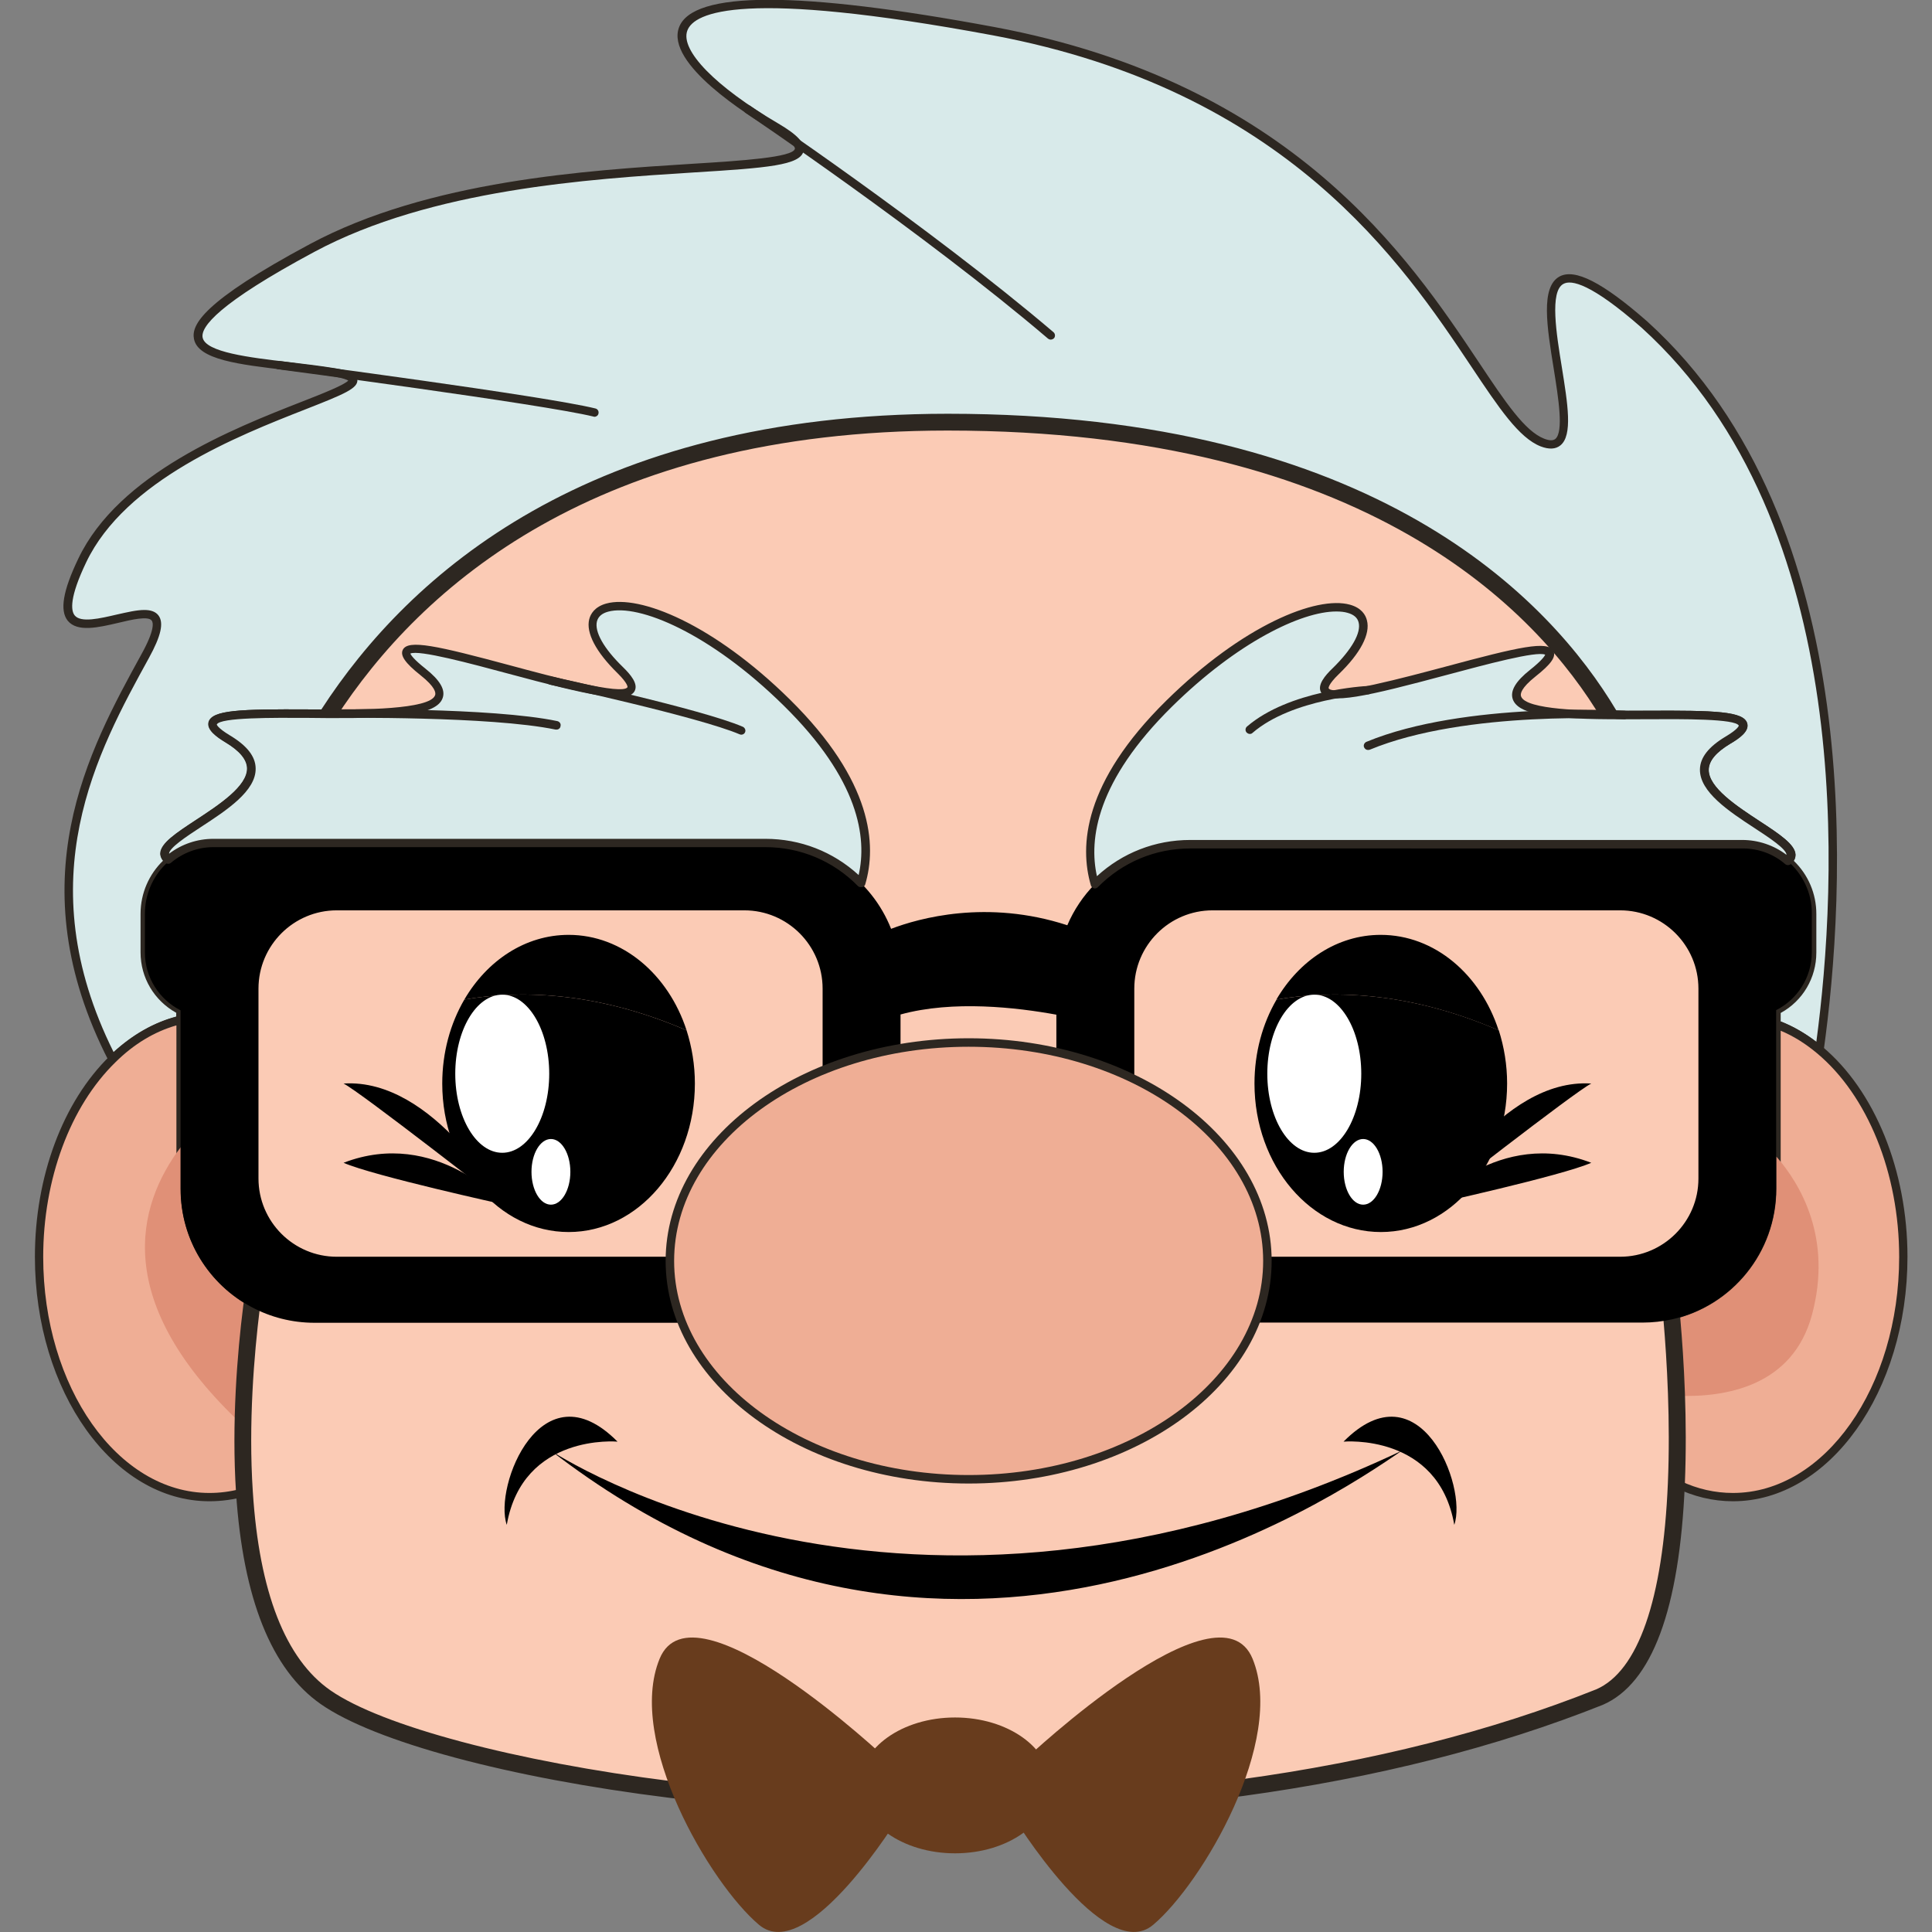<svg version="1.1" id="Слой_1" xmlns="http://www.w3.org/2000/svg" xmlns:xlink="http://www.w3.org/1999/xlink" x="0px" y="0px"
	 viewBox="0 0 1024 1024" style="enable-background:new 0 0 1024 1024;" xml:space="preserve"><rect x="0" y="0" width="1024" height="1024" fill="#808080" stroke="none"/><style type="text/css">
	.st0{fill:#D8EAEA;}
	.st1{fill:#2D2721;}
	.st2{fill:#EFAE95;}
	.st3{fill:#E09077;}
	.st4{fill:#FBCBB5;}
	.st5{fill:#FFFFFF;}
	.st6{fill:#683C1D;}
</style><g><path class="st0" d="M964.4,556.4c-7.1-5.9-14.7-10.5-22.9-13.5v-7.4c11.2-5.7,18.9-17.3,18.9-30.7v-20.5c0-11.2-5-21.3-13-28.1
		c15.9-12-76.7-37.2-31.6-64c27.6-16.4-21.3-13-63-13.4c-33.4-56.1-124.5-155.2-350.6-155.2c-174.9,0-275.6,73.5-328.2,154.6
		c-39-0.1-78.9-1.9-53.4,13.3c45.1,26.9-47.4,52-31.6,64c6.4-5.5,14.8-8.9,23.9-8.9h27.6c-0.1,0.2-0.2,0.4-0.2,0.6h-26.8
		c-20.4,0-36.9,16.5-36.9,36.9v20.5c0,13.4,7.7,25,18.9,30.7v5c-13.2,3.2-25.4,10.4-36,20.7C11.9,468.1,48.3,399.9,77,347.8
		c31.6-57.4-68.8,23.7-33.4-50.7c35.4-74.3,182.6-91.2,133.6-99.7c-49-8.4-128.4-3.4-11.8-65.9C282,69,474.6,104.5,411.2,67.3
		C347.9,30.1,309-23.9,526.7,16.6c217.7,40.6,252,202.8,290.9,218c38.9,15.2-42.2-147,54.1-62.5
		C990.8,280.1,974.2,485.8,964.4,556.4z"/><path class="st1" d="M59.6,563.5c-0.1,0-0.2,0-0.4,0c-0.7-0.1-1.3-0.6-1.6-1.2C8.8,467.1,47.1,397.5,75,346.7
		c7.2-13,6.2-16.8,5.4-17.8c-1.9-2.5-10.6-0.5-17.6,1.2c-10.7,2.5-21.8,5.1-26.9-1.1c-4.3-5.4-2.6-15.8,5.6-32.9
		c21.5-45.1,82.2-69,118.5-83.2c11-4.3,22.4-8.8,24.6-11.2c-0.7-0.4-2.6-1.3-7.8-2.2c-7.7-1.3-16.3-2.3-24.6-3.3
		c-25.4-3-47.3-5.5-49.4-16.6c-1.4-7.3,4.3-19.6,61.4-50.2c63-33.8,147.2-39.1,202.9-42.6c26.1-1.6,53.1-3.4,54.2-7.9
		c0.1-0.3,0.3-2.9-11.4-9.8c-13.5-7.9-57.2-35.4-50-54.6c7.2-19.4,63.4-19.5,167-0.2C684.9,43.8,746.8,136.6,783.8,192
		c14.1,21.2,24.4,36.5,34.6,40.5c2.8,1.1,4.7,1.1,5.9,0.2c4.6-3.7,1.7-21.6-0.8-37.3c-3.6-22.2-7-43.2,3-48.8
		c8.1-4.5,22.9,3,46.6,23.8c118,107,104.7,305.8,93.5,386.3c-0.1,0.8-0.7,1.5-1.4,1.8c-0.8,0.3-1.6,0.1-2.2-0.4
		c-7-5.8-14.4-10.3-22.2-13.1c-0.9-0.3-1.5-1.2-1.5-2.1v-7.4c0-0.8,0.5-1.6,1.2-2c10.9-5.5,17.6-16.5,17.6-28.7v-20.5
		c0-10.2-4.4-19.8-12.2-26.4c-0.5-0.4-0.8-1.1-0.8-1.8c0-0.7,0.3-1.3,0.9-1.7c1-0.8,1-1.2,1-1.4c-0.1-3.1-9-9-16.8-14.1
		c-13.8-9-29.3-19.3-29.1-31.2c0.1-6.3,4.6-12,13.6-17.4c6.9-4.1,7-5.8,7-5.8c-1.7-3.7-30-3.5-48.6-3.4c-6.7,0-13.5,0.1-20.2,0
		c-0.8,0-1.5-0.4-1.9-1.1C816.7,322.5,725.8,226,502.4,226c0,0-0.1,0-0.1,0c-187.5,0-280.9,83.5-326.3,153.5c-0.4,0.6-1.1,1-1.9,1
		c0,0,0,0,0,0l-10.6-0.1c-18.7-0.1-46.9-0.3-48.6,3.5l0,0c0,0,0.2,1.7,7,5.8c9,5.4,13.5,11.1,13.6,17.4c0.3,12-15.3,22.2-29.1,31.2
		c-7.8,5.1-16.7,11-16.8,14.1c0,0,0,0,0,0c6.7-5.1,15-7.9,23.5-7.9h27.6c0.8,0,1.5,0.4,1.9,1.1c0.4,0.7,0.4,1.5,0.1,2.2
		c-0.2,1.1-1.1,1.9-2.2,1.9h-26.8c-19.1,0-34.7,15.6-34.7,34.7v20.5c0,12.2,6.8,23.2,17.6,28.7c0.7,0.4,1.2,1.1,1.2,2v5
		c0,1-0.7,1.9-1.7,2.2c-12.6,3-24.3,9.8-35,20.2C60.8,563.3,60.2,563.5,59.6,563.5z M76.5,323.3c3.3,0,5.9,0.8,7.5,2.9
		c2.9,3.9,1.4,10.8-5.1,22.6c-27.2,49.5-64.4,117-18.7,208.8c10.2-9.3,21.3-15.6,33.2-18.8v-2c-11.7-6.5-18.9-18.6-18.9-32v-20.5
		c0-11,4.6-21,11.9-28.1c-1.2-1.4-1.5-2.9-1.5-3.9c0.2-5.4,8.4-10.8,18.9-17.7c12.2-8,27.3-17.9,27.1-27.4
		c-0.1-4.6-3.9-9.2-11.4-13.7c-4.8-2.9-10.1-6.7-9-10.8c1.8-6.4,16.7-6.9,53-6.7l9.3,0c46.2-70.7,140.8-154.5,329.4-154.5
		c0,0,0.1,0,0.1,0c224.3,0,316.5,96.7,351.8,155.2c6.2,0,12.6,0,18.9,0c36.3-0.2,51.2,0.3,53,6.7c1.2,4.2-4.2,8-9,10.8
		c-7.5,4.5-11.3,9-11.4,13.7c-0.2,9.5,14.9,19.4,27.1,27.4c10.4,6.8,18.7,12.3,18.9,17.7c0,0.9-0.1,2-0.9,3.2
		c7.7,7.4,12,17.5,12,28.2v20.5c0,13.4-7.2,25.6-18.9,32v4.5c6.6,2.6,12.9,6.2,18.9,10.8c11-82.2,22-274.6-92.6-378.5
		c-26.7-23.4-37.3-25.6-41.5-23.2c-7.3,4-3.7,26.3-0.8,44.1c3.1,19.4,5.9,36.2-0.8,41.5c-2.5,2-6,2.2-10.4,0.5
		c-11.5-4.5-22.1-20.3-36.7-42.2c-36.6-54.8-97.9-146.6-253.8-175.7C393.7-5.9,367.9,6.5,364.3,16.2c-3.9,10.5,15,29.8,48.1,49.2
		c10.4,6.1,14.4,10.5,13.5,14.7c-1.8,7.5-19.1,8.9-58.2,11.3c-55.3,3.5-139,8.8-201.1,42.1c-50.9,27.3-60.3,39.8-59.2,45.4
		c1.5,7.8,24.9,10.6,45.5,13c8.4,1,17,2,24.8,3.3c6.8,1.2,11.4,2.6,11.7,6c0.5,4.6-6.7,7.6-27.6,15.8c-35.7,14-95.3,37.5-116.1,81
		c-8.9,18.6-8.2,25.6-6.1,28.2c3.3,4,13.4,1.6,22.4-0.5C67.4,324.5,72.4,323.3,76.5,323.3z"/><path class="st2" d="M129.6,790.8c-6,1.8-12.2,2.7-18.6,2.7c-49.9,0-90.3-57-90.3-127.4c0-43.5,15.4-81.8,39-104.8
		c10.6-10.3,22.8-17.6,36-20.7v89.6c0,27.2,15.2,50.8,37.7,62.7c-2,16-4.1,38.4-4.5,62.7C128.6,767,128.8,778.9,129.6,790.8z"/><path class="st1" d="M111,795.7c-51,0-92.5-58.1-92.5-129.6c0-42.4,14.8-82.2,39.7-106.4c11.2-10.9,23.7-18.1,37.1-21.3
		c0.7-0.2,1.4,0,1.9,0.4c0.5,0.4,0.8,1.1,0.8,1.8v89.6c0,25.5,14,48.8,36.5,60.8c0.8,0.4,1.3,1.3,1.2,2.2
		c-1.8,14.7-4.1,37.5-4.5,62.5c-0.2,12,0,23.8,0.8,35c0.1,1-0.6,2-1.6,2.3C123.9,794.8,117.5,795.7,111,795.7z M93.4,543.5
		c-11.5,3.3-22.4,9.8-32.2,19.5c-24,23.4-38.3,62-38.3,103.2c0,69,39.5,125.1,88.1,125.1c5.5,0,11-0.7,16.3-2.1
		c-0.7-10.8-0.9-22.1-0.7-33.6c0.4-24.3,2.5-46.6,4.4-61.5c-23.2-12.9-37.5-37.3-37.5-64V543.5z"/><path class="st2" d="M1008.8,666.1c0,70.3-40.4,127.4-90.3,127.4c-10.5,0-20.6-2.5-30-7.2c0.7-16.2,0.6-32.3,0.1-46.6
		c-0.6-16.5-1.6-30.7-2.5-40.4c31.7-7.1,55.3-35.4,55.3-69.3v-87.2c8.1,3,15.8,7.6,22.9,13.5C991,578.5,1008.8,619.4,1008.8,666.1z"
		/><path class="st1" d="M918.5,795.7c-10.6,0-21-2.5-30.9-7.4c-0.8-0.4-1.3-1.2-1.2-2.1c0.6-14.5,0.7-30.1,0.1-46.4
		c-0.6-17.1-1.7-31.3-2.5-40.2c-0.1-1.1,0.6-2.1,1.7-2.4c31.1-7,53.6-35.2,53.6-67.1v-87.2c0-0.7,0.4-1.4,1-1.8
		c0.6-0.4,1.4-0.5,2-0.3c8.2,3,16.1,7.7,23.5,13.9c27.9,23.2,45.2,65.9,45.2,111.4C1011,737.6,969.5,795.7,918.5,795.7z M890.8,785
		c8.9,4.2,18.2,6.3,27.7,6.3c48.6,0,88.1-56.1,88.1-125.1c0-44.3-16.7-85.6-43.6-108c-6.1-5.1-12.5-9.1-19.2-11.9v83.9
		c0,33.3-23.1,62.9-55.2,71c0.8,9,1.7,22.5,2.3,38.6C891.4,755.5,891.4,770.7,890.8,785z"/><path class="st3" d="M133.4,692.9c-2,16-4.1,38.4-4.5,62.7c-70.3-65.5-56.5-116.5-33.1-147.6v22.1
		C95.7,657.3,110.9,680.9,133.4,692.9z"/><path class="st3" d="M960.4,696.8c-10.2,38-45.8,44-71.7,43c-0.6-16.5-1.6-30.7-2.5-40.4c31.7-7.1,55.3-35.4,55.3-69.3V613
		C954.6,628,971.2,656.5,960.4,696.8z"/><path class="st4" d="M884.9,686.3c0,0,0.6,4.9,1.3,13.1c1.6,17.9,3.9,51.8,2.4,86.9c-2.1,49.1-11.6,100.5-40.8,113.2
		c-59.6,23.7-124.3,39.1-189.5,48c-40.4,5.5-80.9,8.6-120.4,9.6c-21,0.6-41.8,0.6-62.1,0.1c-42.5-1-83.1-4.1-120.1-8.7
		c-88.3-11-156.4-30.3-183-48.9c-29.2-20.4-40.1-64.4-43-108.7c-2.5-37.1,0.8-74.4,3.7-97.9c1.9-15.1,3.6-24.6,3.6-24.6l-8.3-20.8
		c0,0-1.7-10.8-3.1-28.9c-1.5-19.3-2.7-46.9-1.1-78.5c0.7-14.6,2-30.2,4.2-46.1c2.4-14.7,6.2-30.5,11.8-46.6c0-0.2,0.1-0.4,0.2-0.6
		c7.7-22.5,18.6-45.8,33.4-68.5c52.5-81.1,153.3-154.5,328.2-154.6c226.1,0,317.2,99.1,350.6,155.2c13.2,22.2,17.4,37.6,17.4,37.6
		s-24.1,16.3-28.1,30.9c-2.6,9.3,3,17.9,28.1,21.2c41.1,5.4,49.5,35.2,52.7,70.3c1.4,15.1,1.8,31.2,3.4,46.8c0.5,5.1,1.2,10.1,2,15
		C938.2,655.6,884.9,686.3,884.9,686.3z"/><path class="st1" d="M504.8,962c-9.7,0-19.5-0.1-29.3-0.3c-40.9-1-81.5-3.9-120.5-8.8c-85.5-10.6-156.4-29.7-185-49.7
		c-26.1-18.2-41.2-55.9-44.9-112.1c-2.4-36.9,0.7-74.1,3.8-98.8c1.5-12.1,2.9-20.5,3.5-23.5l-7.8-19.6c-0.1-0.3-0.2-0.6-0.3-1
		c-0.1-0.4-1.7-11.2-3.1-29.2c-1.4-18.1-2.7-46.4-1.1-79c0.8-15.8,2.2-31.4,4.2-46.5c2.6-15.7,6.6-31.6,11.9-47.2
		c0.1-0.4,0.2-0.7,0.4-1.1c8.4-24.3,19.7-47.6,33.8-69.3c46.3-71.4,141.4-156.5,331.9-156.6c0,0,0.1,0,0.1,0
		c226.8,0,319.3,98.6,354.3,157.3c13.4,22.4,17.7,38.1,17.9,38.7c0.5,1.8-0.2,3.8-1.8,4.9c-6.3,4.3-23.4,17.7-26.3,28.4
		c-0.9,3.4-0.1,5.3,0.7,6.5c2,3,7.7,7,23.7,9.1c44.3,5.8,53.4,39.1,56.6,74.3c0.6,6.8,1,13.9,1.5,21c0.5,8.5,1,17.3,1.9,25.8
		c0.6,5.6,1.2,10.4,2,14.7c8.9,50.2-32.5,81.4-43.3,88.6c0.2,2.3,0.6,5.8,1,10.4c1.9,21.5,3.8,54.1,2.4,87.5
		c-2.8,66.4-17.4,105.8-43.5,117.1c-56.4,22.5-120.5,38.7-190.6,48.3c-39,5.3-79.7,8.6-120.9,9.6C527,961.8,516,962,504.8,962z
		 M133,646.4l8.1,20.3c0.3,0.8,0.4,1.6,0.2,2.5c0,0.1-1.8,9.5-3.6,24.3c-3,24.3-6.1,60.8-3.7,97.1c3.4,53.3,17.3,88.7,41.1,105.3
		c27.1,18.9,98.2,37.8,181,48.2c38.8,4.8,79,7.8,119.6,8.7c20.9,0.5,41.7,0.4,61.9-0.1c40.9-1.1,81.2-4.3,120-9.6
		c69.4-9.5,132.8-25.5,188.4-47.7c22.2-9.6,35.4-47.4,38-109.2c1.4-32.9-0.5-65.1-2.3-86.3c-0.7-8.1-1.3-12.9-1.3-13
		c-0.2-1.8,0.7-3.5,2.2-4.4c2.1-1.2,50.5-29.9,41.4-81c-0.8-4.5-1.5-9.5-2.1-15.3c-0.9-8.7-1.4-17.6-2-26.1c-0.4-7-0.8-14-1.4-20.7
		c-3.4-37.4-12.7-61.5-48.8-66.3c-15.8-2.1-25.6-6.4-30-13.1c-2.6-4-3.3-8.7-1.9-13.8c3.6-13,20.5-26.5,27.2-31.4
		c-1.8-5.4-6.6-17.8-16-33.6c-34-57.1-124.4-153-346.7-153c0,0-0.1,0-0.1,0c-186.5,0-279.4,83-324.4,152.5
		c-13.7,21.1-24.8,43.8-32.9,67.5c0,0.1-0.1,0.2-0.1,0.3c0,0.1-0.1,0.2-0.1,0.4c-5.2,15.3-9.1,30.7-11.6,45.9
		c-2,14.7-3.4,30.1-4.1,45.6c-1.6,32.1-0.3,60.1,1.1,77.9C131.3,633.9,132.7,644.1,133,646.4z M144.9,448.2
		C144.9,448.2,144.9,448.2,144.9,448.2C144.9,448.2,144.9,448.2,144.9,448.2z"/><path d="M947.4,456.3c-6.4-5.5-14.8-8.9-23.9-8.9H630.9c-19.8,0-37.7,8.1-50.6,21.2c-6.1,6.2-11.1,13.6-14.6,21.8
		c-42.6-13.9-78.7-3.7-93.4,1.9c-10.4-26.3-36-44.9-66-44.9H113.7c-20.4,0-36.9,16.5-36.9,36.9v20.5c0,13.4,7.7,25,18.9,30.7v94.6
		c0,27.2,15.2,50.8,37.7,62.7c9.9,5.3,21.3,8.3,33.3,8.3h239.6c38.9,0,70.5-31.2,71-70.1c0-0.3,0-0.6,0-1v-92.3
		c27.9-7.7,61.8-3.7,82.6,0.1v92.2c0,39.2,31.8,71,71,71h239.6c5.4,0,10.6-0.6,15.6-1.7c31.7-7.1,55.3-35.4,55.3-69.3v-94.6
		c11.2-5.7,18.9-17.3,18.9-30.7v-20.5C960.4,473.1,955.3,463,947.4,456.3z M436,624.6c0,3-0.3,5.9-0.9,8.7
		c-4,18.7-20.7,32.8-40.6,32.8h-216c-22.9,0-41.5-18.6-41.5-41.5V524c0-22.9,18.6-41.5,41.5-41.5h216c22.9,0,41.5,18.6,41.5,41.5
		V624.6z M858.7,666.1h-216c-22.9,0-41.5-18.6-41.5-41.5V524c0-22.9,18.6-41.5,41.5-41.5h216c22.9,0,41.5,18.6,41.5,41.5v100.7
		C900.2,647.5,881.6,666.1,858.7,666.1z"/><ellipse class="st2" cx="513.4" cy="668.3" rx="158.4" ry="115.7"/><path class="st1" d="M513.4,786.3c-88.5,0-160.6-52.9-160.6-118c0-65,72-118,160.6-118S674,603.3,674,668.3
		C674,733.4,601.9,786.3,513.4,786.3z M513.4,554.8c-86.1,0-156.1,50.9-156.1,113.5s70,113.5,156.1,113.5s156.1-50.9,156.1-113.5
		S599.5,554.8,513.4,554.8z"/><path class="st0" d="M947.4,456.3c-6.4-5.5-14.8-8.9-23.9-8.9H630.9c-19.8,0-37.7,8.1-50.6,21.2c-5.7-19.4-4.4-52.6,39.4-95.8
		c72.2-71.1,131.4-59.2,88.3-17.2s157.2-40.9,104.4,1.1c-24,19.1,5.7,21.9,40.4,22.2c41.6,0.3,90.6-3.1,63,13.4
		C870.8,419.1,963.3,444.3,947.4,456.3z"/><path class="st0" d="M456.2,468c-12.9-13.1-30.8-21.2-50.6-21.2H113.1c-9.1,0-17.5,3.3-23.9,8.9c-15.9-12,76.7-37.2,31.6-64
		c-25.5-15.2,14.4-13.4,53.4-13.3c38.5,0.1,76.2-1.4,50-22.2c-52.7-42,147.5,40.9,104.4-1.1c-43.1-42,16.1-53.8,88.3,17.2
		C460.6,415.4,462,448.6,456.2,468z"/><path class="st1" d="M580.3,470.9c-0.2,0-0.4,0-0.5-0.1c-0.8-0.2-1.4-0.8-1.6-1.5c-6.1-20.7-4.2-54.5,40-98
		c40.5-39.9,79.6-55.7,97.3-50.8c6.1,1.7,8.3,5.4,9,8.3c1.9,7.2-3.4,17.4-14.9,28.5c-5.9,5.7-5.4,7.5-5.4,7.5
		c2.5,4.5,41-5.9,61.7-11.4c39.4-10.6,54.5-14,57.4-8.4c1.6,3.1-1.2,7-9.4,13.5c-7.8,6.2-8.2,9.3-7.7,10.6
		c2.5,7.3,35.8,7.5,46.8,7.6c6.6,0.1,13.4,0,20.1,0c36.2-0.2,51.2,0.3,53,6.7c1.2,4.2-4.2,8-9,10.8c-7.5,4.5-11.3,9-11.4,13.7
		c-0.2,9.5,14.9,19.4,27.1,27.4c10.4,6.8,18.7,12.3,18.9,17.7c0,1.4-0.4,3.3-2.7,5.1c-0.8,0.6-2,0.6-2.8-0.1
		c-6.2-5.4-14.2-8.3-22.5-8.3H630.9c-18.6,0-36,7.3-49,20.5C581.5,470.6,580.9,470.9,580.3,470.9z M708.2,324.1
		c-18.4,0-52.4,16.3-87,50.4c-40,39.4-44.2,70.2-39.8,89.9c13.5-12.4,30.9-19.2,49.4-19.2h292.6c8.5,0,16.8,2.8,23.5,7.9
		c0,0,0,0,0,0c-0.1-3.1-9-9-16.8-14.1c-13.8-9-29.3-19.3-29.1-31.2c0.1-6.3,4.6-12,13.6-17.4c6.9-4.1,7-5.8,7-5.8
		c-1.7-3.7-30-3.5-48.6-3.4c-6.7,0-13.5,0.1-20.2,0c-34.1-0.2-48.4-3.2-51-10.6c-1.5-4.4,1.5-9.5,9.2-15.6c6.3-5,7.7-7.3,8-8
		c-4.5-2.1-31.9,5.3-52.1,10.7c-42.5,11.4-62.9,16.1-66.7,9.3c-2.2-3.9,2.1-9,6.2-12.9c10.1-9.9,15.1-18.7,13.7-24.2
		c-0.6-2.5-2.6-4.2-5.9-5.1C712.5,324.3,710.5,324.1,708.2,324.1z"/><path class="st1" d="M456.2,470.2c-0.6,0-1.2-0.2-1.6-0.7c-13-13.2-30.4-20.5-49-20.5H113.1c-8.3,0-16.2,3-22.5,8.3
		c-0.8,0.7-2,0.7-2.8,0.1c-2.3-1.8-2.8-3.8-2.7-5.1c0.2-5.4,8.4-10.8,18.9-17.7c12.2-8,27.3-17.9,27.1-27.4
		c-0.1-4.6-3.9-9.2-11.4-13.7c-4.8-2.9-10.1-6.7-9-10.8c1.8-6.4,16.7-6.9,53-6.7l10.6,0.1c16,0,53.6,0.1,56.3-7.6
		c0.5-1.3,0.1-4.4-7.7-10.6c-8.2-6.5-10.9-10.5-9.4-13.5c2.8-5.6,18-2.2,57.4,8.4c20.7,5.6,59.2,15.9,61.7,11.4c0,0,0.4-1.8-5.4-7.5
		c-11.4-11.2-16.7-21.3-14.9-28.5c0.7-2.8,2.9-6.6,9-8.3c17.7-4.9,56.8,10.9,97.3,50.8c44.1,43.5,46.1,77.3,40,98
		c-0.2,0.8-0.8,1.3-1.6,1.5C456.6,470.2,456.4,470.2,456.2,470.2z M113.1,444.6h292.6c18.5,0,35.9,6.8,49.4,19.2
		c4.5-19.8,0.3-50.5-39.8-89.9c-38.9-38.3-76.9-54.1-93-49.7c-3.3,0.9-5.2,2.6-5.9,5.1c-1.4,5.5,3.6,14.4,13.7,24.2
		c4.1,4,8.4,9,6.2,12.9c-3.8,6.7-24.3,2.1-66.7-9.3c-20.1-5.4-47.6-12.8-52.1-10.7c0.3,0.8,1.7,3,8,8c7.7,6.1,10.7,11.2,9.1,15.6
		c-3.1,9-24.6,10.8-60.5,10.6l-10.6-0.1c-18.7-0.1-46.9-0.3-48.6,3.5l0,0c0,0,0.2,1.7,7,5.8c9,5.4,13.5,11.1,13.6,17.4
		c0.3,12-15.3,22.2-29.1,31.2c-7.8,5.1-16.7,11-16.8,14.1c0,0,0,0,0,0C96.3,447.4,104.5,444.6,113.1,444.6z"/><g><path d="M798.8,574.3c0,43.5-30,78.7-66.9,78.7c-37,0-67-35.2-67-78.7c0-16.5,4.3-31.8,11.7-44.5c27.2-4.8,68.3-5.1,117.8,16.3
			C797.2,554.9,798.8,564.4,798.8,574.3z"/><path d="M794.3,546.1c-49.5-21.4-90.5-21.1-117.8-16.3c12.1-20.7,32.3-34.3,55.3-34.3C760.4,495.5,784.7,516.5,794.3,546.1z"/><ellipse class="st5" cx="696.6" cy="569.1" rx="24.9" ry="41.9"/><ellipse class="st5" cx="722.5" cy="621.1" rx="10.3" ry="17.4"/></g><g><path d="M368.3,574.3c0,43.5-30,78.7-66.9,78.7c-37,0-67-35.2-67-78.7c0-16.5,4.3-31.8,11.7-44.5c27.2-4.8,68.3-5.1,117.8,16.3
			C366.7,554.9,368.3,564.4,368.3,574.3z"/><path d="M363.9,546.1c-49.5-21.4-90.5-21.1-117.8-16.3c12.1-20.7,32.3-34.3,55.3-34.3C329.9,495.5,354.3,516.5,363.9,546.1z"/><ellipse class="st5" cx="266.2" cy="569.1" rx="24.9" ry="41.9"/><ellipse class="st5" cx="292" cy="621.1" rx="10.3" ry="17.4"/></g><path class="st6" d="M469.7,932.1c0,0-102.3-96.4-120.1-52.9s26.8,119.2,52.7,141s74.6-58,74.6-58L469.7,932.1z"/><path class="st6" d="M543.8,932.1c0,0,102.3-96.4,120.1-52.9c17.8,43.5-26.8,119.2-52.7,141c-25.9,21.8-74.6-58-74.6-58
		L543.8,932.1z"/><ellipse class="st6" cx="506.2" cy="946.3" rx="50.6" ry="36"/><path d="M292,768.9c0,0,186.7,124.9,451,0C705.7,794.6,503.4,932.2,292,768.9z"/><path d="M712.1,764.1c0,0,50.2-4.6,58.7,44.1C777.9,787.8,752.4,723.4,712.1,764.1z"/><path d="M327.3,764.1c0,0-50.2-4.6-58.7,44.1C261.5,787.8,287,723.4,327.3,764.1z"/><path d="M758.1,638.5c0,0,37-67.3,85.3-64.2C834.6,578.7,758.1,638.5,758.1,638.5z"/><path d="M758.1,638.5c0,0,36.4-41.1,85.3-22.2C827.7,623.2,758.1,638.5,758.1,638.5z"/><path d="M267.4,638.5c0,0-37-67.3-85.3-64.2C190.9,578.7,267.4,638.5,267.4,638.5z"/><path d="M267.4,638.5c0,0-36.4-41.1-85.3-22.2C197.8,623.2,267.4,638.5,267.4,638.5z"/><path class="st1" d="M556.9,180c-0.5,0-1-0.2-1.4-0.5C489.3,123.1,396,60.4,395.1,59.8c-1-0.7-1.3-2.1-0.6-3.1
		c0.7-1,2.1-1.3,3.1-0.6c0.9,0.6,94.4,63.5,160.8,120c0.9,0.8,1,2.2,0.3,3.1C558.2,179.7,557.6,180,556.9,180z"/><path class="st1" d="M315.1,220.9c-0.2,0-0.4,0-0.5-0.1c-27-6.6-166-24.9-167.4-25.1c-1.2-0.2-2.1-1.3-1.9-2.5
		c0.2-1.2,1.3-2.1,2.5-1.9c5.7,0.8,140.6,18.5,167.8,25.2c1.2,0.3,1.9,1.5,1.6,2.7C317,220.2,316.1,220.9,315.1,220.9z"/><path class="st1" d="M725.1,397.5c-0.9,0-1.7-0.5-2.1-1.4c-0.5-1.1,0.1-2.4,1.2-2.9c52.2-21.6,136.1-16.5,136.9-16.5
		c1.2,0.1,2.2,1.1,2.1,2.4c-0.1,1.2-1.2,2.2-2.4,2.1c-0.8-0.1-83.6-5.1-134.9,16.2C725.7,397.4,725.4,397.5,725.1,397.5z"/><path class="st1" d="M662.4,389c-0.6,0-1.2-0.3-1.7-0.8c-0.8-0.9-0.7-2.3,0.2-3.1c22.3-19.2,62.4-21.5,64.1-21.5
		c1.2-0.1,2.3,0.9,2.3,2.1c0.1,1.2-0.9,2.3-2.1,2.3c-0.4,0-40.3,2.2-61.4,20.5C663.4,388.9,662.9,389,662.4,389z"/><path class="st1" d="M392.9,389.4c-0.3,0-0.6-0.1-0.9-0.2c-21.5-9.2-99.7-26.2-100.5-26.3c-1.2-0.3-2-1.4-1.7-2.6
		c0.3-1.2,1.5-2,2.6-1.7c3.2,0.7,79.4,17.2,101.3,26.6c1.1,0.5,1.7,1.8,1.2,2.9C394.6,388.9,393.8,389.4,392.9,389.4z"/><path class="st1" d="M295,386.7c-0.2,0-0.3,0-0.5,0c-34.5-7.2-115-6.2-115.8-6.2c-1.5,0-2.2-1-2.3-2.2c0-1.2,1-2.2,2.2-2.3
		c3.3-0.1,81.8-1.1,116.8,6.2c1.2,0.3,2,1.4,1.7,2.6C297,386,296,386.7,295,386.7z"/></g></svg>